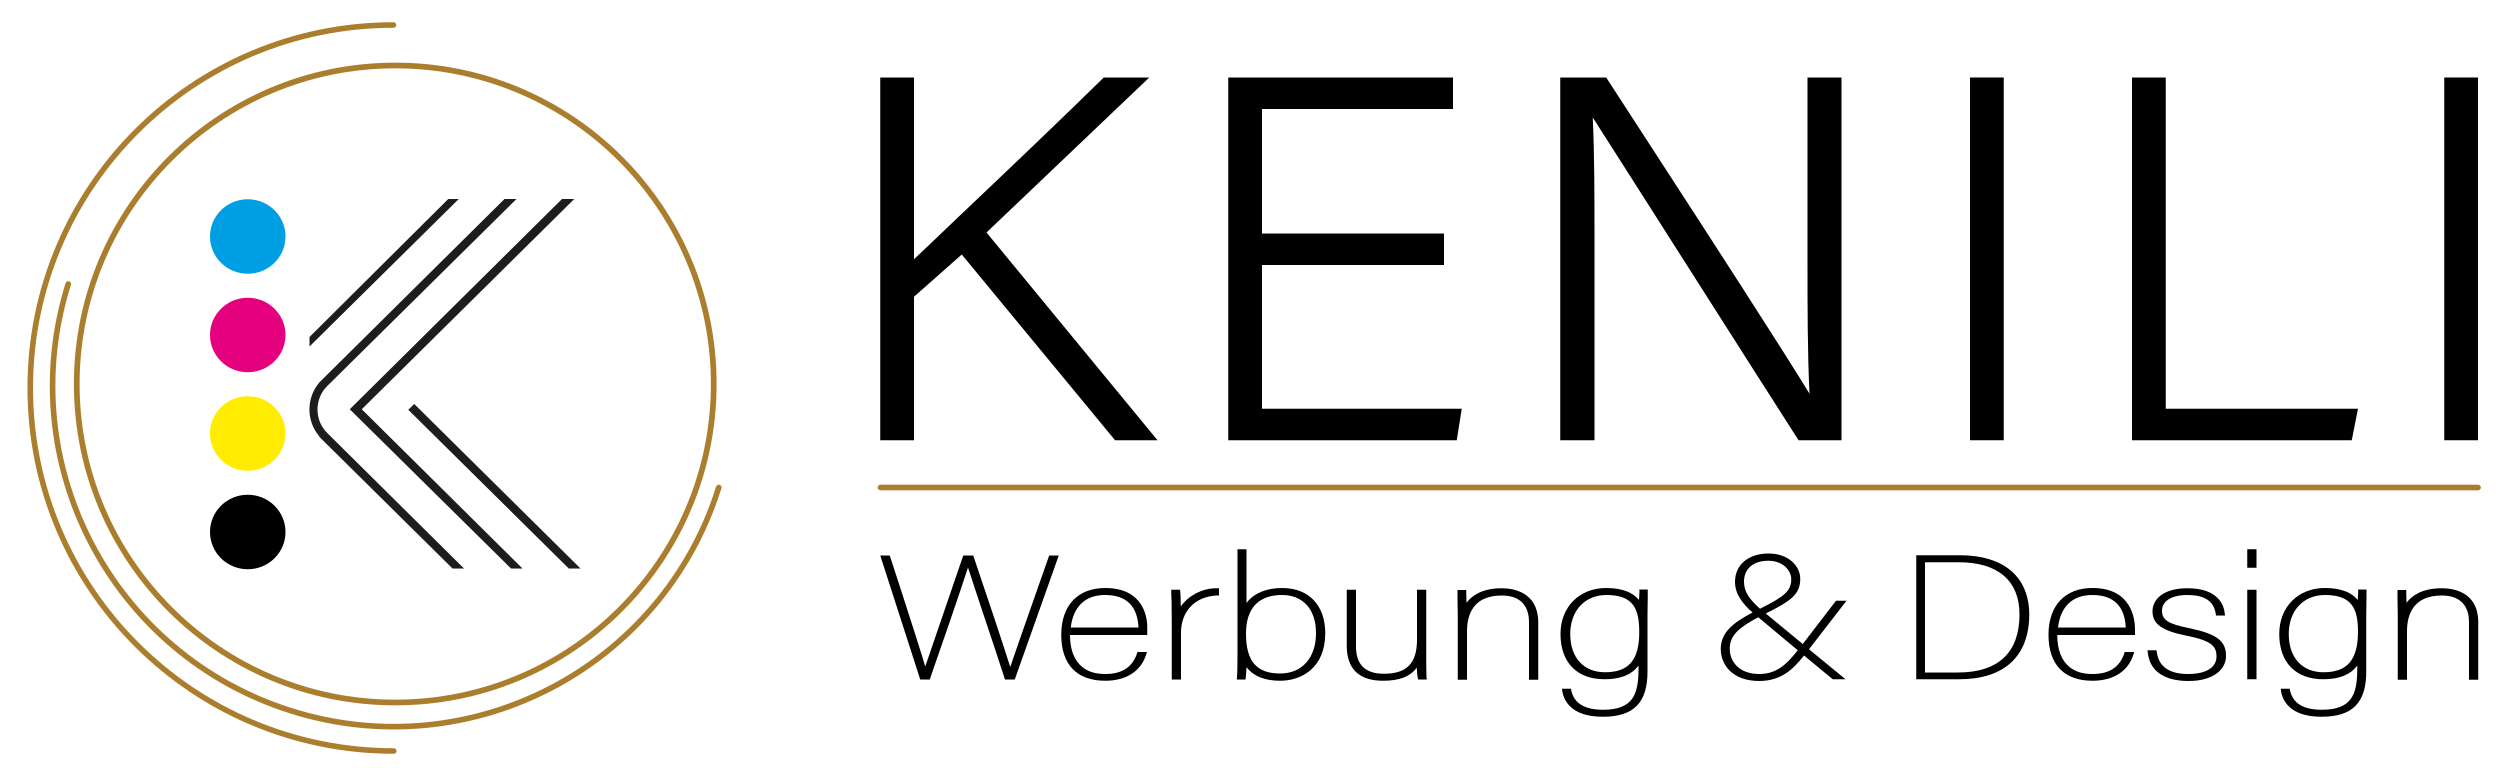 <?xml version="1.0" encoding="utf-8"?>
<!-- Generator: Adobe Illustrator 28.2.0, SVG Export Plug-In . SVG Version: 6.00 Build 0)  -->
<svg version="1.1" id="Layer_1" xmlns="http://www.w3.org/2000/svg" xmlns:xlink="http://www.w3.org/1999/xlink" x="0px" y="0px"
	 viewBox="0 0 1000 307.4" style="enable-background:new 0 0 1000 307.4;" xml:space="preserve">
<style type="text/css">
	.st0{fill:none;stroke:#AB7E2E;stroke-width:2.281;stroke-linecap:round;}
	.st1{fill:#1D1D1B;}
	.st2{fill:#009EE2;}
	.st3{fill:#E5007E;}
	.st4{fill:#FFEC00;}
	.st5{fill:none;stroke:#AB7E2E;stroke-width:2.252;stroke-linecap:round;}
	.st6{fill:none;stroke:#AB7E2E;stroke-width:2.229;stroke-linecap:round;}
</style>
<circle class="st0" cx="158.1" cy="153.6" r="127.4"/>
<g>
	<path class="st1" d="M201.8,79.6l4.8,0L131,154.3c-2.6,2.5-4,5.9-4,9.5c0,3.6,1.4,7,4,9.5l0.8,0.8l0,0l53.8,53.3l-4.6,0l-53.4-52.8
		l0.1-0.1c-5.3-6.2-5.2-15.4,0.1-21.6"/>
	<polyline class="st1" points="224.8,79.6 229.7,79.6 144.7,163.7 209,227.4 204.4,227.4 139.9,163.7 	"/>
	<polygon class="st1" points="227.5,227.4 163.3,163.9 165.7,161.6 232.2,227.4 	"/>
	<polygon class="st1" points="123.8,138.6 123.8,134.8 179.3,79.6 183.5,79.6 	"/>
	<ellipse class="st2" cx="99.1" cy="94.6" rx="15.1" ry="14.9"/>
	<ellipse class="st3" cx="99.1" cy="134" rx="15.1" ry="14.9"/>
	<ellipse class="st4" cx="99.1" cy="173.4" rx="15.1" ry="14.9"/>
	<ellipse cx="99.1" cy="212.8" rx="15.1" ry="14.9"/>
</g>
<g>
	<g>
		<rect x="788" y="31" width="13.5" height="145.1"/>
		<polygon points="866.3,31 852.8,31 852.8,176.1 940.7,176.1 943.2,163.5 866.3,163.5 		"/>
		<rect x="977.7" y="31" width="13.5" height="145.1"/>
		<path d="M459.7,31h-18.2l-0.3,0.3c-16.5,16.2-39.7,38.3-56.7,54.4c-7.9,7.6-14.6,13.9-18.9,18V31h-13.5v145.1h13.5v-57.4
			l19.1-16.9l61,73.9l0.3,0.4H463L394.6,93L459.7,31z"/>
		<polygon points="504.8,106 577.6,106 577.6,93.4 504.8,93.4 504.8,43.6 581.2,43.6 581.2,31 491.3,31 491.3,176.1 582.7,176.1 
			584.7,163.5 504.8,163.5 		"/>
		<path d="M723,104.9c0,18.3,0,35.8,0.8,52.6C713.8,141,683,93.4,660,58c-6.6-10.2-12.5-19.3-17.2-26.5l-0.3-0.5h-18.4v145.1h13.7
			l0-77.8c0-19.3,0-36.2-0.7-51.3c7,10.9,23.1,36.2,40.1,62.9c15.8,24.9,32.2,50.5,41.9,65.7l0.3,0.5h17.2V31H723L723,104.9z"/>
	</g>
	<g>
		<path d="M419.5,222.7c-3.9,11.1-12.4,35.2-15.4,44.1c-2.5-8-9.8-29.9-13.7-41.3l-1.1-3.3h-4l-3.7,10.8c-4,11.7-9.2,26.9-11.5,33.6
			c-1.8-6.1-6.1-19.4-10-31.5c-1.5-4.7-2.9-9-4-12.3l-0.2-0.6h-3.8l15.8,49l0.2,0.6h3.8l0.2-0.6c3.5-9.9,12.2-35.2,15.1-44.2
			c2,6.3,6.8,20.6,10.8,32.6l4,12.2h3.9l17.6-49.6h-3.8L419.5,222.7z"/>
		<path d="M442.1,235.2c-11,0-17.6,7-17.6,18.7c0,11.9,6.2,18.4,17.6,18.4c8.4,0,14.3-3.8,16.4-10.6l0.3-0.9h-3.8l-0.2,0.6
			c-1.9,5.5-6,8.2-12.7,8.2c-3.8,0-6.9-0.9-9.2-2.8c-3.2-2.6-4.9-6.9-4.9-12.8h30.9v-2.3C459.1,247.7,457.9,235.2,442.1,235.2z
			 M428.3,251c1-8.4,5.8-13,13.7-13c8.5,0,13,4.4,13.4,13H428.3z"/>
		<path d="M472.3,242.6c0-3.7-0.1-5-0.2-6l-0.1-0.7h-3.5l0,1.4c0.1,2.2,0.2,4.3,0.2,11.2v23.3h3.7v-18.7c0-8.6,5.6-14.5,14.3-14.9
			l0.9,0v-2.9l-1,0C480.8,235.3,475.4,238.2,472.3,242.6z"/>
		<path d="M512.9,235.2c-6.4,0-11.4,2.1-14.3,6v-21.5H495v41.8c0,5.3-0.1,8.4-0.2,9.5l-0.1,0.8h3.5l0.1-0.7c0.1-0.8,0.2-2.5,0.3-4.2
			c2.8,3.6,7.3,5.4,13.5,5.4c8.3,0,18-5,18-19C530.1,242.1,523.5,235.2,512.9,235.2z M526.4,253.3c0,9.8-5.6,16.1-14.3,16.1
			c-9.5,0-13.7-4.9-13.7-16c0-10.1,5-15.4,14.4-15.4C521.3,238,526.4,243.8,526.4,253.3z"/>
		<path d="M570.5,261.9v-26h-3.7v20c0,9.4-4.1,13.6-13.2,13.6c-7.5,0-11.2-3.6-11.2-10.9v-22.7h-3.7v22.3c0,9.4,4.9,14.1,14.6,14.1
			c6.5,0,10.8-1.7,13.4-5.2c0.1,2,0.3,3.7,0.4,4.1l0.2,0.6h3.4l-0.1-0.9C570.5,269.4,570.5,265.2,570.5,261.9z"/>
		<path d="M600.7,235.3c-7.8,0-11.9,2.9-14.1,5.8c0-1.7-0.1-3.3-0.1-4.4l0-0.7h-3.5v0.8c0,0.6,0,1.6,0,2.8c0,1.7,0.1,3.9,0.1,5.6
			v26.7h3.7v-19.4c0-6.5,2.4-14.3,13.9-14.3c9.5,0,10.9,6.6,10.9,10.6v23.1h3.7v-23.2C615.1,236.6,605,235.3,600.7,235.3z"/>
		<path d="M655.8,236.6c0,0.2-0.1,1.6-0.2,3.4c-2.1-2.6-6-4.8-13.1-4.8c-10.8,0-18.3,7.6-18.3,18.4c0,11.4,6.6,18.1,17.6,18.1
			c6.4,0,10.9-1.8,13.6-5.5v1.4c0,10.3-2.3,16.3-14.2,16.3c-7.4,0-11.6-2.6-12.7-7.8l-0.1-0.6h-3.6l0.1,0.9
			c0.5,3.1,2.9,10.3,16.2,10.3c12.4,0,17.9-5.6,17.9-18.1V246c0-3,0.1-5.5,0.1-7.2c0-0.9,0-1.7,0-2.2v-0.8h-3.4L655.8,236.6z
			 M655.7,252.9c0,11.1-4.2,16-13.7,16c-8.6,0-13.9-5.9-13.9-15.3c0-9.3,5.8-15.6,14.5-15.6C653.5,238,655.7,243.7,655.7,252.9z"/>
		<path d="M734.4,240.3l-13.3,17.3l-14.8-12.2c10.2-5.1,13.8-7.7,13.8-13.9c0-4.9-4.5-10.1-12.7-10.1c-8,0-13.4,4.5-13.4,11.3
			c0,5.1,3.2,8.9,7,12.3c-7.3,3.9-12.7,7.7-12.7,14.6c0,6.4,4.8,12.8,15.4,12.8c9,0,13.9-5.1,17.9-10.2l11.5,9.5h5.1l-14.6-12
			l15-19.4H734.4z M703.7,269.6c-8.1,0-11.8-5-11.8-10.1c0-5.4,3.7-8.5,11.4-12.6l15.8,13.2C714.7,265.7,710.7,269.6,703.7,269.6z
			 M707.3,224.3c6.3,0,9.2,4.3,9.2,7.3c0,4.8-2.6,6.9-12.5,11.9c-4.2-3.8-6.4-6.7-6.4-10.8C697.6,227.5,701.3,224.3,707.3,224.3z"/>
		<path d="M784,222.1h-17.5v49.6h17.2c18.1,0,28-9.3,28-26C811.6,230.7,801.5,222.1,784,222.1z M770.1,224.9h13.4
			c15.7,0,24.3,7.4,24.3,20.9c0,15.2-8.5,23.2-24.6,23.2h-13.2V224.9z"/>
		<path d="M837,235.2c-11,0-17.6,7-17.6,18.7c0,11.9,6.2,18.4,17.6,18.4c8.4,0,14.3-3.8,16.4-10.6l0.3-0.9h-3.8l-0.2,0.6
			c-1.9,5.5-6,8.2-12.7,8.2c-3.8,0-6.9-0.9-9.2-2.8c-3.2-2.6-4.9-6.9-4.9-12.8H854v-2.3C854,247.7,852.7,235.2,837,235.2z
			 M823.2,251c1-8.4,5.8-13,13.7-13c8.5,0,13,4.4,13.4,13H823.2z"/>
		<path d="M875.9,251.3c-8.7-1.7-11.1-3.3-11.1-7.1c0-3,2.7-6.2,10.2-6.2c6.8,0,10.5,2.4,11.3,7.5l0.1,0.7h3.6l-0.1-0.8
			c-0.3-3-2.3-10.1-14.9-10.1c-10.3,0-14,4.9-14,9.2c0,5.1,3.7,7.8,13.7,9.8c10.1,2,11.9,4.3,11.9,8.3c0,4.4-4.2,7-11.3,7
			c-7.6,0-11.8-2.9-12.6-8.8l-0.1-0.7h-3.6l0.1,0.8c0.7,7.4,6.5,11.5,16.3,11.5c10.4,0,15-5,15-9.9
			C890.5,256.4,886.7,253.6,875.9,251.3z"/>
		<rect x="898.9" y="219.7" width="3.7" height="7.4"/>
		<rect x="898.9" y="235.9" width="3.7" height="35.8"/>
		<path d="M943.3,236.6c-0.1,0.7-0.1,1.9-0.2,3.4c-2.1-2.6-6-4.8-13.1-4.8c-10.8,0-18.3,7.6-18.3,18.4c0,11.4,6.6,18.1,17.6,18.1
			c6.4,0,10.9-1.8,13.6-5.5v1.4c0,10.3-2.3,16.3-14.2,16.3c-7.4,0-11.6-2.6-12.7-7.8l-0.1-0.6h-3.6l0.1,0.9
			c0.5,3.1,2.9,10.3,16.2,10.3c12.4,0,17.9-5.6,17.9-18.1V246c0-3,0.1-5.5,0.1-7.2c0-0.9,0-1.7,0-2.2v-0.8h-3.4L943.3,236.6z
			 M929.4,268.9c-8.6,0-13.9-5.9-13.9-15.3c0-9.3,5.8-15.6,14.5-15.6c11,0,13.2,5.7,13.2,14.9C943.1,264,938.9,268.9,929.4,268.9z"
			/>
		<path d="M976.7,235.3c-7.8,0-11.9,2.9-14.1,5.8c0-1.7-0.1-3.3-0.1-4.4l0-0.7H959v0.8c0,0.6,0,1.6,0,2.8c0,1.7,0.1,3.9,0.1,5.6
			v26.7h3.7v-19.4c0-6.5,2.4-14.3,13.9-14.3c9.5,0,10.9,6.6,10.9,10.6v23.1h3.7v-23.2C991.2,236.6,981.1,235.3,976.7,235.3z"/>
	</g>
</g>
<path class="st5" d="M27.3,113.6c-22.5,71.8,17.5,148.3,89.4,170.8c71.8,22.5,148.3-17.5,170.8-89.4"/>
<path class="st6" d="M157.4,10C77.1,10,12.1,75,12.1,155.2s65.1,145.2,145.4,145.2"/>
<line class="st5" x1="352.2" y1="195" x2="991.2" y2="195"/>
</svg>
